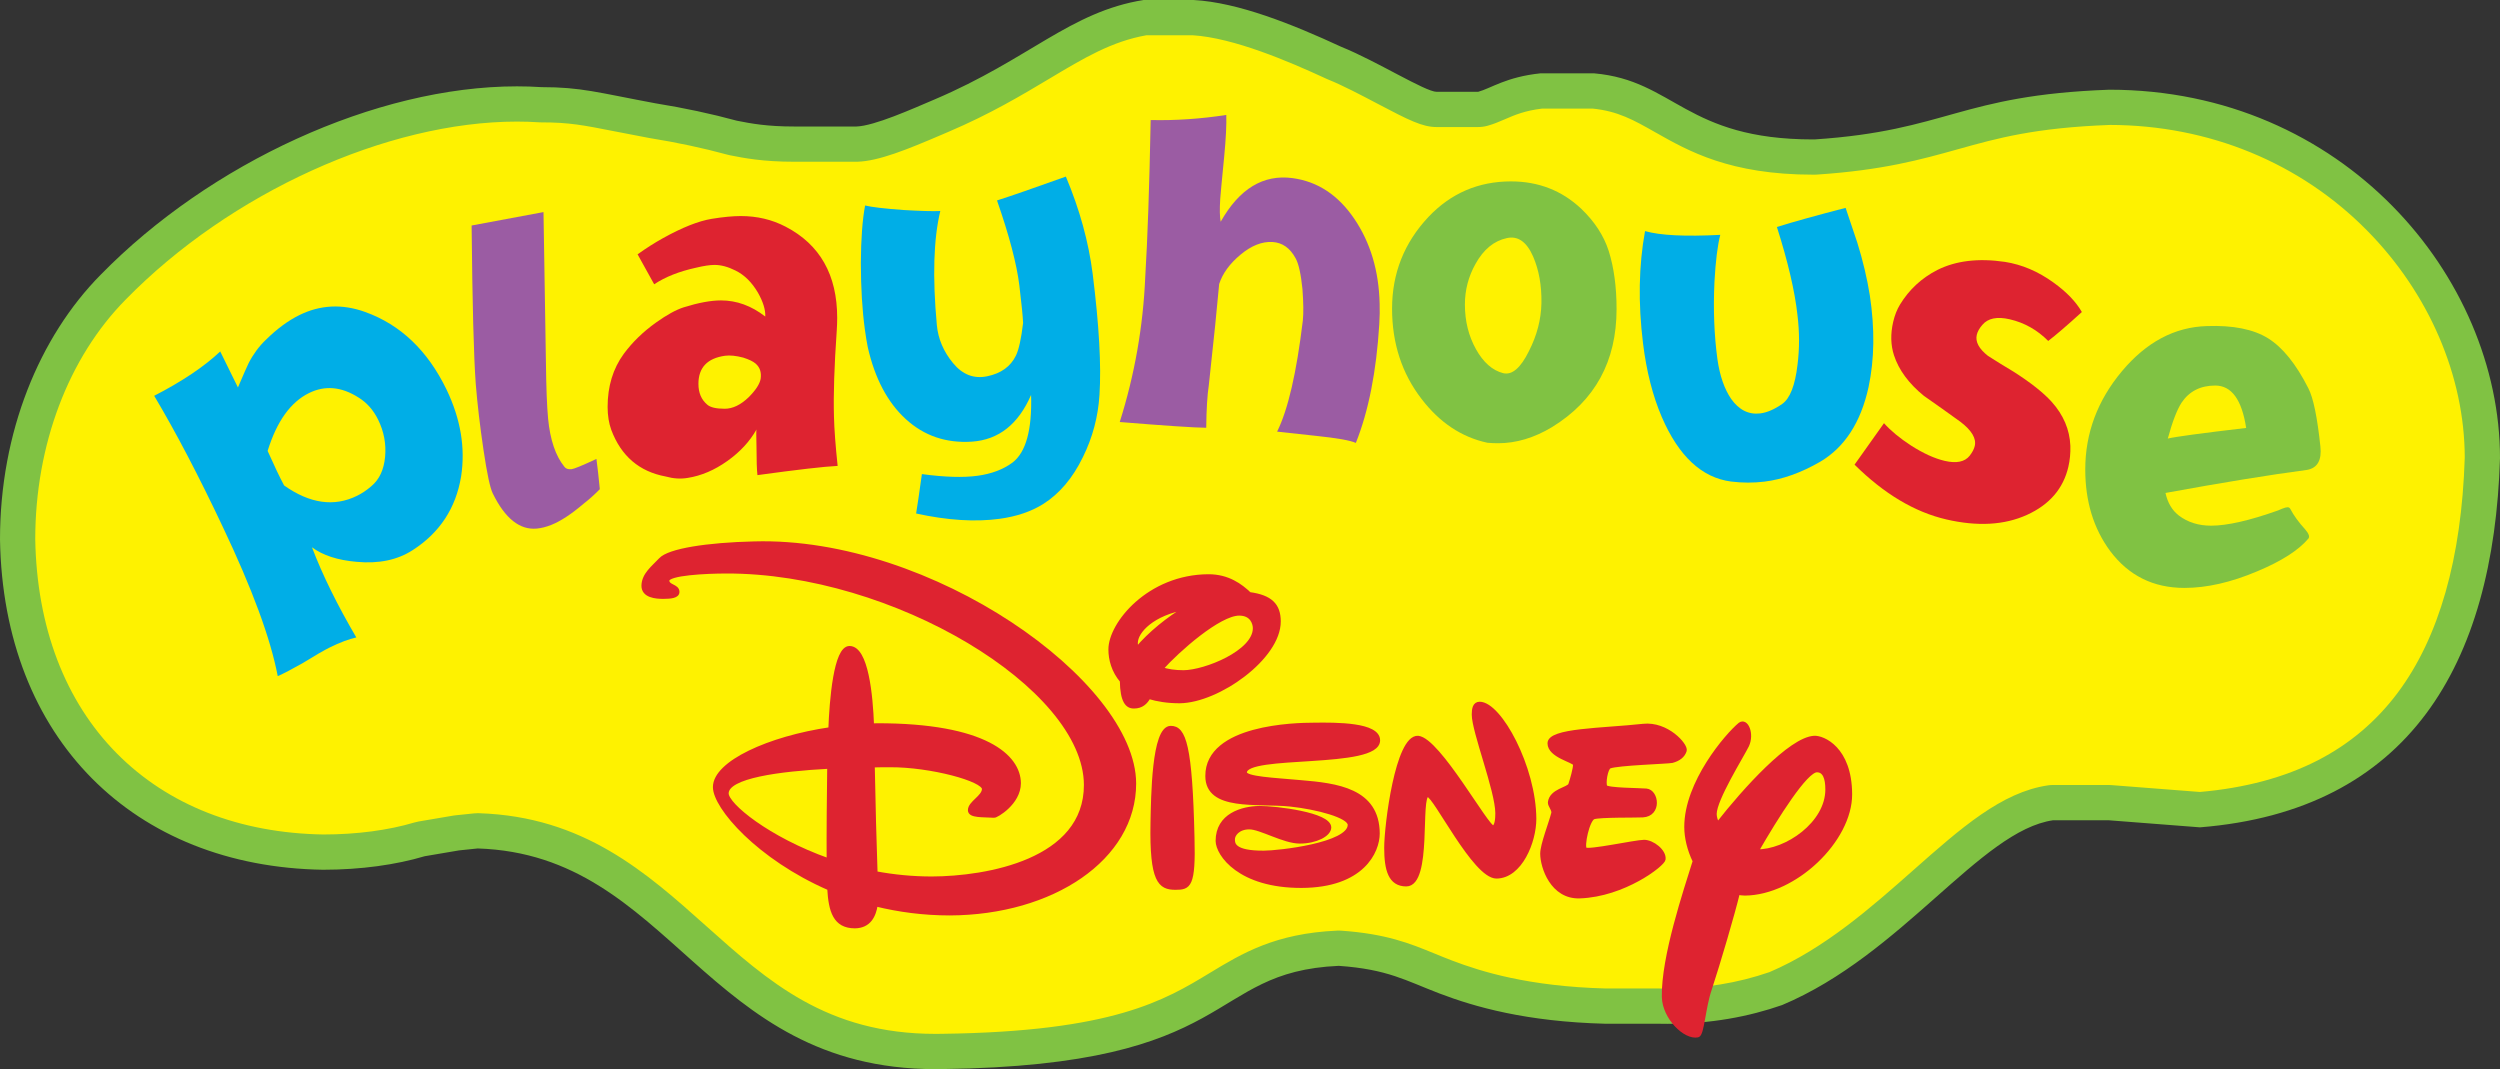 <?xml version="1.0" encoding="utf-8"?>
<!-- Generator: Adobe Illustrator 16.0.0, SVG Export Plug-In . SVG Version: 6.00 Build 0)  -->
<!DOCTYPE svg PUBLIC "-//W3C//DTD SVG 1.1//EN" "http://www.w3.org/Graphics/SVG/1.1/DTD/svg11.dtd">
<svg version="1.1" id="Layer_1" xmlns="http://www.w3.org/2000/svg" xmlns:xlink="http://www.w3.org/1999/xlink" x="0px" y="0px"
	 width="1000px" height="427.648px" viewBox="0 0 1000 427.648" enable-background="new 0 0 1000 427.648" xml:space="preserve">
<rect x="0" y="0" width="1000" height="427.648" fill="#333333" stroke="none"/>
<g>
	<g>
		<path fill="#FEF200" d="M374.182,420.599c-46.128,0.002-70.519-21.793-96.341-44.867c-23.182-20.716-47.152-42.136-86.535-43.398
			c-0.076-0.002-0.151-0.004-0.227-0.004c-0.243,0-0.486,0.013-0.728,0.038l-7.458,0.774c-0.151,0.016-0.303,0.036-0.453,0.062
			l-13.76,2.338c-0.281,0.048-0.56,0.113-0.833,0.194c-11.207,3.34-24.541,5.107-38.564,5.111
			C56.294,339.69,8.322,290.596,7.049,215.746c0.014-39.579,13.963-76.365,38.277-100.933
			c42.87-43.81,107.743-73.225,161.458-73.225c3.126,0,6.243,0.101,9.262,0.299c0.154,0.01,0.308,0.015,0.462,0.015
			c11.843,0,17.874,1.188,31.088,3.791c3.79,0.746,8.085,1.592,13.227,2.549c0.056,0.01,0.113,0.02,0.169,0.029
			c11.156,1.795,21.895,4.089,31.918,6.82c0.16,0.043,0.322,0.082,0.484,0.114c5.514,1.091,12.376,2.448,24.323,2.448
			c0,0,24.979-0.001,25.048-0.003c7.224-0.212,18.425-4.783,31.247-10.284l2.649-1.134c16.223-6.906,28.584-14.296,39.49-20.815
			c14.73-8.806,26.4-15.782,41.867-18.369h19.198c17.485,1.012,39.32,10.202,56.409,18.105c0.107,0.05,0.217,0.098,0.327,0.142
			c6.105,2.456,13.588,6.396,20.19,9.873c11.33,5.965,16.509,8.603,20.536,8.603c0.12,0,0.237-0.002,0.353-0.007h16.229
			c0.622,0,1.24-0.082,1.841-0.245c2.031-0.549,3.974-1.39,6.03-2.279c4.079-1.764,9.141-3.953,17.389-4.862h20.829
			c11.857,1.109,19.471,5.427,28.275,10.419c13.239,7.507,28.245,16.017,59.661,16.017l0.565-0.001c0.148,0,0.296-0.005,0.443-0.015
			c25.659-1.7,40.552-5.863,54.954-9.89c16.274-4.55,31.648-8.848,62.61-9.984c41.49,0.033,79.859,15.794,108.047,44.389
			c26.058,26.434,41.014,61.349,41.044,95.806c-1.288,41.857-10.796,74.915-28.262,98.259
			c-18.753,25.065-47.25,39.355-84.713,42.479l-36.029-2.793c-0.182-0.014-0.363-0.021-0.545-0.021h-22.154
			c-0.337,0-0.674,0.024-1.007,0.072c-16.475,2.379-32.108,16.201-50.211,32.207c-17.146,15.161-36.577,32.34-59.712,42.11
			c-13.684,4.741-27.87,7.047-43.36,7.047c-1.049,0-2.104-0.011-3.17-0.032c-0.049-0.001-21.46-0.002-21.46-0.002
			c-32.123-0.824-51.885-7.026-63.959-11.622c-2.574-0.98-4.928-1.944-7.203-2.876c-9.785-4.006-18.236-7.467-35.18-8.646
			c-0.163-0.012-0.326-0.018-0.489-0.018c-0.105,0-0.21,0.003-0.314,0.007c-23.032,1.025-34.922,8.231-47.509,15.861
			c-18.033,10.93-40.476,24.532-110.753,25.422C375.974,420.591,375.071,420.599,374.182,420.599z"/>
		<g>
			<path fill="#80C243" d="M477.005,14.099c16.468,1.019,38.487,10.436,53.661,17.454c0.217,0.1,0.435,0.194,0.655,0.283
				c5.771,2.322,13.085,6.173,19.537,9.57c12.721,6.697,18.109,9.415,23.821,9.415c0.155,0,0.311-0.002,0.467-0.007h16.114
				c1.243,0,2.481-0.164,3.682-0.489c2.521-0.683,4.792-1.664,6.987-2.613c3.949-1.708,8.028-3.472,14.988-4.283h20.093
				c10.161,1.01,16.469,4.587,25.137,9.502c13.305,7.544,29.862,16.934,63.138,16.934l0.596-0.001
				c0.293-0.001,0.587-0.011,0.88-0.031c26.389-1.748,41.639-6.011,56.386-10.134c15.838-4.428,30.8-8.611,60.839-9.724
				c39.54,0.064,76.076,15.076,102.9,42.288c24.742,25.099,38.954,58.164,39.016,90.751c-1.256,40.329-10.292,72-26.857,94.142
				c-8.52,11.388-19.256,20.462-31.911,26.969c-13.303,6.841-29.172,11.099-47.184,12.659l-35.458-2.748
				c-0.363-0.028-0.727-0.042-1.09-0.042h-22.154c-0.674,0-1.348,0.048-2.015,0.145c-18.559,2.679-34.923,17.148-53.872,33.902
				c-16.688,14.755-35.59,31.466-57.571,40.807c-12.862,4.429-26.224,6.583-40.832,6.583c-0.998,0-2.017-0.011-3.024-0.031
				c-0.097-0.002-0.194-0.003-0.291-0.003h-21.221c-30.992-0.807-49.965-6.755-61.545-11.162c-2.492-0.948-4.805-1.896-7.04-2.811
				c-9.918-4.061-19.285-7.896-37.361-9.155c-0.326-0.022-0.652-0.034-0.979-0.034c-0.21,0-0.419,0.005-0.628,0.014
				c-24.832,1.105-38.059,9.122-50.85,16.874c-18.202,11.033-38.833,23.537-107.188,24.402c-0.027,0-0.055,0.001-0.082,0.001
				c-0.861,0.017-1.72,0.024-2.566,0.024c-43.438,0-66.853-20.924-91.643-43.076c-24.122-21.554-49.064-43.842-91.007-45.187
				c-0.151-0.005-0.302-0.007-0.453-0.007c-0.486,0-0.972,0.025-1.456,0.075l-7.458,0.774c-0.303,0.031-0.604,0.073-0.905,0.124
				l-13.76,2.338c-0.563,0.096-1.119,0.225-1.666,0.388c-10.547,3.144-23.165,4.809-36.494,4.818
				c-33.548-0.543-62.085-11.73-82.539-32.354c-20.785-20.958-32.092-50.612-32.704-85.755c0.028-37.714,13.232-72.67,36.238-95.917
				c0.019-0.019,0.038-0.038,0.056-0.057c41.601-42.513,104.45-71.077,156.391-71.077c2.973,0,5.934,0.096,8.8,0.284
				c0.308,0.021,0.616,0.03,0.924,0.03c11.156,0,16.592,1.071,29.726,3.658c3.807,0.75,8.121,1.6,13.299,2.563
				c0.113,0.021,0.226,0.041,0.339,0.059c10.91,1.755,21.402,3.997,31.185,6.661c0.32,0.087,0.644,0.164,0.969,0.228
				c5.509,1.09,13.054,2.583,25.691,2.583h24.841c0.138,0,0.277-0.002,0.415-0.006c8.478-0.25,19.843-4.856,33.819-10.852
				c0.921-0.396,1.802-0.773,2.63-1.126c16.666-7.095,29.246-14.615,40.346-21.25c13.902-8.311,24.953-14.917,38.852-17.37H477.005
				 M477.414,0h-19.967c-29.259,4.673-45.645,23.613-83.546,39.747c-9.061,3.857-24.209,10.647-31.342,10.857h-24.841
				c-10.952,0-17.191-1.174-22.955-2.314c-10.198-2.778-21.131-5.125-32.651-6.978c-23.133-4.303-29.524-6.458-45.604-6.458
				c-3.206-0.211-6.446-0.314-9.724-0.314c-56.543,0-122.961,30.854-166.468,75.315C15.731,134.696,0,172.908,0,215.804
				c1.334,79.896,53.701,130.92,129.23,132.093c15.184,0,29.219-2.004,40.632-5.405l13.76-2.338l7.458-0.774
				c77.769,2.492,90.382,88.27,183.102,88.27c0.932,0,1.878-0.009,2.826-0.026c119.336-1.511,104.734-38.897,158.487-41.289
				c19.645,1.368,26.748,5.895,40.365,11.078c13.958,5.313,34.563,11.277,66.378,12.084h21.403c1.115,0.022,2.219,0.034,3.316,0.034
				c17.398,0,32.541-2.861,45.887-7.513c48.129-20.216,79.345-69.729,108.402-73.924h22.154l36.59,2.836
				c83.419-6.697,117.49-64.939,120.009-147.703c0-72.494-62.773-147.349-156.267-147.349
				c-60.004,2.182-64.703,16.365-117.904,19.889c-0.183,0-0.362,0.001-0.544,0.001c-51.097,0-55.462-23.593-87.616-26.436h-21.525
				c-13.638,1.426-19.764,6-24.883,7.385h-16.408c-0.056,0.004-0.112,0.007-0.173,0.007c-4.545,0-24.1-12.334-38.095-17.966
				C516.785,9.599,495.203,0.972,477.414,0L477.414,0z"/>
		</g>
	</g>
	<path fill="#00AEE7" d="M178.621,155.839c5.642,11.747,7.584,23.327,5.822,34.743c-2.099,12.68-8.546,22.496-19.337,29.45
		c-6.116,3.966-13.612,5.532-22.494,4.697c-7.568-0.658-13.513-2.599-17.83-5.817c4.217,11.077,10.133,23.099,17.747,36.067
		c-2.973,0.642-6.556,1.992-10.746,4.056c-2.096,1.031-5.615,3.07-10.553,6.117c-4.388,2.5-7.766,4.265-10.136,5.295
		c-2.837-14.954-10.186-34.9-22.049-59.845c-9.521-20.185-18.645-37.61-27.37-52.281c11.251-5.809,20.055-11.721,26.415-17.737
		l7.083,14.395c2.23-5.208,3.655-8.442,4.268-9.703c1.892-3.671,4.192-6.789,6.904-9.357c4.425-4.368,8.898-7.666,13.421-9.892
		c8.381-4.125,17.153-4.536,26.313-1.235C160.23,129.885,171.077,140.233,178.621,155.839z M143.389,158.996
		c-6.792-4.331-13.385-4.923-19.781-1.775c-7.39,3.636-12.908,11.354-16.558,23.149c2.6,5.846,4.799,10.451,6.592,13.813
		c10.287,7.269,20.009,8.65,29.166,4.145c1.986-0.976,3.89-2.255,5.714-3.839c3.207-2.673,5.044-6.591,5.517-11.757
		c0.472-5.165-0.457-10.118-2.791-14.862C149.349,164.009,146.729,161.052,143.389,158.996z"/>
	<path fill="#9B5CA3" d="M239.928,195.668c-2.138,2.183-4.299,4.119-6.481,5.811c-4.908,4.178-9.207,7-12.892,8.466
		c-2.023,0.811-3.95,1.306-5.786,1.483c-6.854,0.66-12.738-4.021-17.654-14.046c-1.069-2.12-2.308-7.929-3.716-17.425
		c-1.409-9.497-2.441-18.29-3.095-26.378c-0.806-10.912-1.357-32.039-1.657-63.379l28.752-5.362l0.972,60.111
		c0.121,10.24,0.412,17.744,0.871,22.516c0.813,8.444,2.972,14.844,6.48,19.197c0.57,0.811,1.529,1.15,2.877,1.02
		c0.979-0.095,4.304-1.462,9.978-4.11C239.016,186.864,239.468,190.896,239.928,195.668z"/>
	<path fill="#DE2330" d="M335.06,186.363c-5.287,0.248-15.982,1.475-32.084,3.688c-0.248-2.213-0.369-5.837-0.369-10.879
		c-0.124-4.794-0.124-7.252,0-7.376c-2.706,4.794-6.609,9.006-11.709,12.631c-5.102,3.625-10.357,5.869-15.766,6.73
		c-2.829,0.49-5.779,0.305-8.851-0.553c-10.573-1.968-17.825-8.174-21.758-18.624c-0.985-2.702-1.475-5.777-1.475-9.219
		c0-8.234,2.149-15.305,6.454-21.205c3.44-4.67,7.745-8.851,12.908-12.539c4.301-3.071,7.989-5.1,11.063-6.085
		c5.9-1.844,10.879-2.766,14.936-2.766c6.27,0,12.17,2.152,17.702,6.454c0.121-2.702-0.861-5.9-2.95-9.588
		c-2.461-4.178-5.471-7.128-9.035-8.851c-2.95-1.476-5.716-2.213-8.298-2.213c-1.844,0-4.304,0.369-7.375,1.106
		c-6.762,1.475-12.354,3.688-16.78,6.638l-6.638-11.985c3.44-2.458,6.823-4.609,10.142-6.454c7.745-4.301,14.259-6.883,19.545-7.745
		c4.546-0.737,8.419-1.106,11.617-1.106c6.514,0,12.475,1.415,17.886,4.241c13.766,7.131,20.651,19.301,20.651,36.51
		c0,1.599-0.063,3.319-0.183,5.163c-0.985,14.015-1.355,25.447-1.107,34.297C333.706,171.675,334.198,178.25,335.06,186.363z
		 M304.266,151.513c0.369-2.582-0.309-4.61-2.028-6.085c-0.986-0.858-2.645-1.66-4.979-2.397c-2.83-0.738-5.227-0.982-7.191-0.738
		c-7.131,0.985-10.695,4.733-10.695,11.248c0,3.567,1.167,6.333,3.503,8.298c1.227,1.106,3.564,1.659,7.007,1.659
		c3.195,0,6.391-1.535,9.588-4.609C302.298,156.063,303.897,153.605,304.266,151.513z"/>
	<path fill="#00AEE7" d="M437.072,109.55c2.575,20.617,3.481,36.746,2.72,48.39c-0.54,8.76-2.752,17.063-6.637,24.918
		c-4.064,8.373-9.351,14.617-15.858,18.736c-4.799,3.014-10.608,4.99-17.428,5.923c-9.746,1.335-20.884,0.627-33.419-2.121
		c0.54-3.302,1.31-8.555,2.308-15.764c9.103,1.233,16.513,1.46,22.24,0.676c5.6-0.767,10.263-2.522,13.981-5.266
		c5.396-4.089,7.882-13.113,7.458-27.078c-5.091,11.743-12.986,17.971-23.681,18.692c-10.33,0.67-19.149-2.338-26.457-9.031
		c-7.308-6.691-12.375-16.294-15.207-28.813c-0.405-2.052-0.783-4.359-1.133-6.917c-1.067-7.792-1.609-16.716-1.619-26.764
		c0.054-9.561,0.621-17.208,1.697-22.939c2.569,0.643,7.676,1.247,15.323,1.81c7.004,0.407,11.921,0.539,14.757,0.397
		c-2.69,11.164-3.152,26.366-1.385,45.602c0.506,5.514,2.661,10.587,6.459,15.214c3.797,4.63,8.349,6.395,13.658,5.295
		c5.55-1.133,9.392-3.893,11.522-8.279c1.161-2.393,2.116-6.74,2.865-13.048c-0.108-2.59-0.608-7.608-1.503-15.055
		c-1.048-8.54-4.024-19.857-8.931-33.952c5.466-1.74,14.648-4.92,27.54-9.542C431.866,83.774,435.44,96.745,437.072,109.55z"/>
	<path fill="#9B5CA3" d="M551.85,121.404c0.093,2.471,0.048,5.24-0.14,8.306c-1.155,18.896-4.279,34.716-9.368,47.458
		c-2.156-0.995-7.455-1.935-15.898-2.82c-5.139-0.563-10.34-1.126-15.599-1.693c4.349-8.722,7.781-23.54,10.291-44.446
		c0.302-2.937,0.252-7.125-0.152-12.571c-0.616-6.07-1.535-10.191-2.756-12.361c-2.215-4.075-5.284-6.234-9.209-6.475
		c-4.174-0.255-8.434,1.424-12.779,5.038c-4.348,3.613-7.204,7.535-8.57,11.76c-0.748,8.577-2.125,22.039-4.132,40.39
		c-0.617,4.027-0.966,9.732-1.047,17.117c-4.8-0.048-16.332-0.814-34.59-2.3c5.958-18.878,9.358-38.217,10.2-58.024
		c0.932-15.236,1.657-36.16,2.176-62.77c9.838,0.232,19.916-0.445,30.237-2.036c0.135,3.844-0.144,9.393-0.834,16.647
		c-0.978,9.959-1.509,15.617-1.591,16.971c-0.256,4.193-0.197,7.227,0.183,9.104c7.458-13.214,17.05-19.03,28.777-17.452
		c10.014,1.351,18.242,6.782,24.683,16.288C548.168,97.042,551.54,108.332,551.85,121.404z"/>
	<path fill="#80C243" d="M646.626,123.634c0,20.9-8.604,36.634-25.813,47.205c-7.132,4.302-14.323,6.454-21.575,6.454
		c-1.475,0-2.89-0.063-4.24-0.185c-10.326-2.213-19.116-8.05-26.368-17.517c-7.868-10.203-11.802-22.249-11.802-36.141
		c0-14.135,4.856-26.368,14.566-36.694c8.974-9.464,19.977-14.198,33.007-14.198c10.94,0,20.283,3.627,28.028,10.879
		c5.407,5.163,9.096,10.819,11.064,16.964C645.582,107.039,646.626,114.784,646.626,123.634z M616.572,121.237
		c0.119-7.006-0.985-13.213-3.32-18.624c-2.581-5.9-6.086-8.358-10.512-7.375c-5.161,1.106-9.343,4.549-12.537,10.326
		c-2.83,5.042-4.242,10.45-4.242,16.227c0,6.638,1.476,12.602,4.426,17.886c2.95,5.287,6.575,8.482,10.881,9.588
		c3.562,0.862,7.006-2.088,10.324-8.851C614.788,134.145,616.448,127.755,616.572,121.237z"/>
	<path fill="#00AEE7" d="M747.936,118.179c2.013,13.378,1.843,25.597-0.515,36.661c-3.097,14.128-9.554,24.088-19.368,29.874
		c-7.636,4.403-15.053,7.049-22.249,7.933c-4.393,0.54-8.853,0.53-13.38-0.029c-11.707-1.535-20.935-10.124-27.687-25.768
		c-3.641-8.47-6.151-18.316-7.529-29.543c-1.978-16.105-1.71-31.062,0.808-44.871c6.034,1.738,16.065,2.239,30.095,1.506
		c-1.094,4.222-1.868,10.511-2.329,18.864c-0.511,10.962-0.115,21.256,1.191,30.878c0.931,6.574,2.757,11.862,5.477,15.862
		c3.148,4.444,7.036,6.381,11.675,5.812c2.682-0.329,5.594-1.583,8.736-3.766c3.135-2.179,5.187-7.417,6.15-15.71
		c0.82-6.417,0.814-13.041-0.025-19.874c-1.049-9.533-3.789-21.271-8.225-35.218c6.559-2.042,15.72-4.592,27.484-7.647
		c1.56,4.639,3.117,9.278,4.681,13.916C745.183,104.336,746.851,111.377,747.936,118.179z"/>
	<path fill="#DE2330" d="M828.146,178.35c0.083,2.923-0.183,5.701-0.791,8.333c-2.018,8.745-7.539,15.168-16.558,19.265
		c-9.021,4.097-19.761,4.711-32.217,1.836c-12.697-2.932-24.953-10.239-36.76-21.924l11.775-16.583
		c2.708,3.023,6.31,5.998,10.807,8.929c4.948,3.162,9.457,5.211,13.531,6.151c4.672,1.079,7.982,0.391,9.939-2.066
		c1.08-1.396,1.756-2.693,2.033-3.896c0.693-2.998-1.211-6.22-5.715-9.664c-4.866-3.524-9.742-6.989-14.635-10.395
		c-6.051-4.936-10.039-10.345-11.96-16.227c-1.326-4.096-1.433-8.547-0.323-13.352c0.609-2.638,1.522-4.958,2.74-6.954
		c3.652-5.984,8.625-10.591,14.923-13.814c7.419-3.723,16.437-4.801,27.053-3.237c6.815,1.072,13.308,3.838,19.466,8.306
		c5.193,3.741,8.953,7.658,11.291,11.752c-5.909,5.369-10.395,9.224-13.456,11.565c-4.405-4.423-9.543-7.313-15.41-8.667
		c-5.031-1.162-8.672-0.424-10.919,2.211c-1.197,1.364-1.947,2.705-2.252,4.021c-0.637,2.757,0.859,5.563,4.49,8.417
		c3.407,2.176,6.83,4.291,10.267,6.344c6.818,4.351,11.888,8.359,15.203,12.026C825.385,165.98,827.877,171.854,828.146,178.35z"/>
	<path fill="#80C243" d="M928.15,178.557c0.613,5.532-1.171,8.667-5.349,9.404c-14.875,1.967-33.744,5.042-56.609,9.219
		c0.859,3.936,2.644,6.947,5.348,9.036c3.564,2.705,7.866,4.056,12.907,4.056c6.391,0,15.305-2.028,26.738-6.084
		c0.244-0.121,0.83-0.369,1.751-0.738c0.922-0.369,1.628-0.553,2.12-0.553c0.489,0,0.859,0.248,1.107,0.738
		c1.351,2.582,3.317,5.287,5.9,8.113c1.476,1.723,1.904,2.951,1.29,3.688c-3.936,4.674-10.757,9.035-20.468,13.092
		c-10.45,4.426-20.162,6.639-29.134,6.639c-12.417,0-22.311-4.915-29.687-14.751c-6.638-8.973-9.958-19.852-9.958-32.638
		c0-14.504,4.888-27.596,14.659-39.276c9.773-11.677,21.112-17.702,34.021-18.07c10.446-0.369,18.591,1.262,24.431,4.886
		c5.838,3.627,11.218,10.297,16.135,20.007C925.319,159.135,926.919,166.88,928.15,178.557z M898.462,171.182
		c-1.724-11.309-5.84-16.964-12.354-16.964c-5.9,0-10.39,2.276-13.46,6.822c-1.845,2.83-3.688,7.624-5.532,14.383
		C870.188,174.685,880.638,173.273,898.462,171.182z"/>
	
		<path fill="#DE2330" stroke="#DE2330" stroke-width="1.511" stroke-linecap="round" stroke-linejoin="round" stroke-miterlimit="10" d="
		M301.71,217.317c-18.863,0.446-34.128,2.841-37.494,6.512c-2.995,3.211-6.733,5.909-6.884,10.36
		c-0.076,4.229,5.016,4.604,8.008,4.604c2.99,0,5.689-0.303,5.689-2.025c0-2.505-4.043-2.054-4.043-4.563
		c0-2.846,15.643-3.557,23.499-3.557c66.751-0.225,143.682,46.068,143.834,85.281c0.075,30.53-39.664,37.34-61.592,37.417
		c-7.708,0-15.265-0.752-22.45-2.095c-0.372-9.731-0.898-30.159-1.125-43.031c2.546-0.079,4.79-0.079,6.886-0.079
		c16.24-0.073,37.495,5.688,37.495,9.434c0,3.216-5.688,5.538-5.613,8.53c0,2.395,5.239,1.95,9.729,2.248
		c0.747,0.146,9.955-5.089,9.955-13.099c-0.08-10.629-13.396-23.277-56.952-23.2c-0.6,0-1.199,0.076-1.795,0.076
		c-0.449-12.053-2.247-30.983-9.055-30.983c-5.614,0-7.259,20.877-7.708,32.477c-24.471,3.594-46.174,13.473-46.174,23.203
		c0,8.079,17.513,28.286,45.727,40.559c0.522,8.98,2.245,15.193,10.324,15.193c5.688-0.074,7.711-4.266,8.382-8.754
		c9.132,2.241,19.011,3.59,29.562,3.59c40.935-0.147,73.863-22,73.791-52.088C453.547,273.065,372.355,215.331,301.71,217.317
		 M290.708,317.369c0-6.887,21.25-9.582,40.933-10.629c-0.153,10.925-0.296,26.793-0.226,37.344
		C307.169,335.483,290.708,321.937,290.708,317.369"/>
	
		<path fill="#DE2330" stroke="#DE2330" stroke-width="1.511" stroke-linecap="round" stroke-linejoin="round" stroke-miterlimit="10" d="
		M468.291,291.103c-6.957,0-7.105,27.913-7.334,38.092c-0.448,23.349,2.995,25.974,9.204,25.974c5.466,0,7.412-0.677,6.888-20.057
		C476.225,298.213,473.683,291.027,468.291,291.103"/>
	
		<path fill="#DE2330" stroke="#DE2330" stroke-width="1.511" stroke-linecap="round" stroke-linejoin="round" stroke-miterlimit="10" d="
		M471.886,280.551c15.338-0.15,39.737-17.512,39.661-31.988c0-6.557-3.367-9.846-11.748-10.969
		c-3.519-3.368-8.607-7.146-16.389-7.146c-23.873,0.076-39.363,19.087-39.291,29.375c0,3.89,1.198,8.569,4.567,12.502
		c0.147,8.228,2.169,10.401,4.937,10.323c2.993,0,4.712-1.645,5.914-3.816C462.906,279.877,467.022,280.551,471.886,280.551
		 M473.455,268.84c-3.515,0-6.51-0.448-8.982-1.312c6.737-7.557,23.203-22.039,31.21-22.039c5.315,0,6.211,4.193,6.211,5.801
		C501.896,260.87,482.062,268.766,473.455,268.84 M474.58,243.095c-7.262,4.304-14.745,10.366-19.833,16.426
		c-0.299-0.86-0.372-1.646-0.372-2.318C454.375,252.526,461.109,245.341,474.58,243.095"/>
	
		<path fill="#DE2330" stroke="#DE2330" stroke-width="1.511" stroke-linecap="round" stroke-linejoin="round" stroke-miterlimit="10" d="
		M551.287,296.119c0-6.435-16.613-6.435-25.894-6.286c-7.11,0-42.585,0.748-42.508,20.577c0,13.396,19.982,10.107,33.154,11.451
		c10.701,1.124,23.798,4.563,23.798,8.084c0,7.929-28.512,11.074-34.276,11.074c-12.125,0.077-12.348-3.442-12.348-5.239
		c-0.074-1.8,1.946-4.788,6.511-4.788c4.489,0,13.845,5.688,20.203,5.688c6.438,0,11.824-2.847,11.824-5.688
		c0-5.313-21.403-7.856-27.91-7.856c-6.887,0.078-16.841,2.846-16.841,13.244c0.079,5.388,8.833,18.11,33.604,18.036
		c24.396-0.077,30.533-13.846,30.533-21.029c-0.074-17.438-16.539-19.381-30.907-20.58c-10.625-0.973-22.303-1.423-22.226-3.815
		C498.079,301.058,551.362,306.973,551.287,296.119"/>
	
		<path fill="#DE2330" stroke="#DE2330" stroke-width="1.511" stroke-linecap="round" stroke-linejoin="round" stroke-miterlimit="10" d="
		M591.85,281.448c-2.021,0-2.397,2.092-2.397,4.346c0,6.802,9.354,30.376,9.43,39.438c0,1.943-0.147,5.309-1.571,5.688
		c-2.321,0.597-21.85-35.099-30.086-35.848c-8.38-0.453-12.791,35.174-12.791,44.004c0,8.825,1.567,14.741,8.082,14.741
		c9.726-0.073,4.712-35.771,8.602-35.771c2.849,0,18.632,32.626,27.468,32.626c9.579-0.074,15.19-13.99,15.19-23.126
		C613.697,306.894,599.935,281.448,591.85,281.448"/>
	
		<path fill="#DE2330" stroke="#DE2330" stroke-width="1.511" stroke-linecap="round" stroke-linejoin="round" stroke-miterlimit="10" d="
		M657.626,336.679c-3.365,0-22.375,4.188-23.573,2.994c-1.269-1.047,1.053-11.976,3.441-12.724c2.4-0.823,17.294-0.595,19.614-0.748
		c6.881-0.37,5.684-9.649,1.419-10.027c-2.169-0.228-15.643-0.228-16.312-1.492c-0.824-1.207,0.148-7.414,1.642-8.015
		c3.07-1.27,23.425-1.873,24.994-2.245c2.548-0.673,4.416-2.021,5.086-4.189c0.604-2.166-7.104-11.004-16.684-9.955
		c-16.392,1.798-37.494,1.647-37.494,7.036c0,5.088,9.952,6.962,10.179,8.383c0.223,1.348-1.348,6.586-1.874,8.159
		c-0.676,1.797-7.632,2.318-8.154,7.108c-0.075,1.277,1.722,2.994,1.347,4.346c-1.049,4.114-4.416,12.566-4.416,16.156
		c0,5.392,4.039,17.512,15.039,17.139c17.665-0.596,33.381-12.792,33.604-14.891C665.859,340.417,660.993,336.679,657.626,336.679"
		/>
	
		<path fill="#DE2330" stroke="#DE2330" stroke-width="1.511" stroke-linecap="round" stroke-linejoin="round" stroke-miterlimit="10" d="
		M725.659,295.071c-9.508,0.525-27.845,20.802-38.62,34.573c-0.676-1.427-1.121-2.771-1.121-4.043
		c0-5.839,10.85-23.127,12.949-27.391c2.167-4.642-0.301-10.476-2.925-8.46c-5.155,4.27-21.547,23.276-21.476,41.089
		c0,4.043,1.123,9.05,3.37,13.617c-3.671,11.824-12.643,38.313-12.349,54.332c0.225,8.38,8.605,16.463,13.619,15.417
		c1.872-0.376,2.321-11.226,4.867-18.563c3.511-10.694,9.199-30.08,11.228-38.463c0.815,0.146,1.792,0.299,2.765,0.299
		c19.979-0.15,42.208-21.404,42.136-39.815C740.019,299.259,729.096,294.847,725.659,295.071 M702.681,340.495
		c8.009-13.92,19.683-32.405,24.096-32.328c2.994,0,4.114,3.066,4.114,7.558C730.971,329.342,714.506,340.719,702.681,340.495"/>
</g>
</svg>
